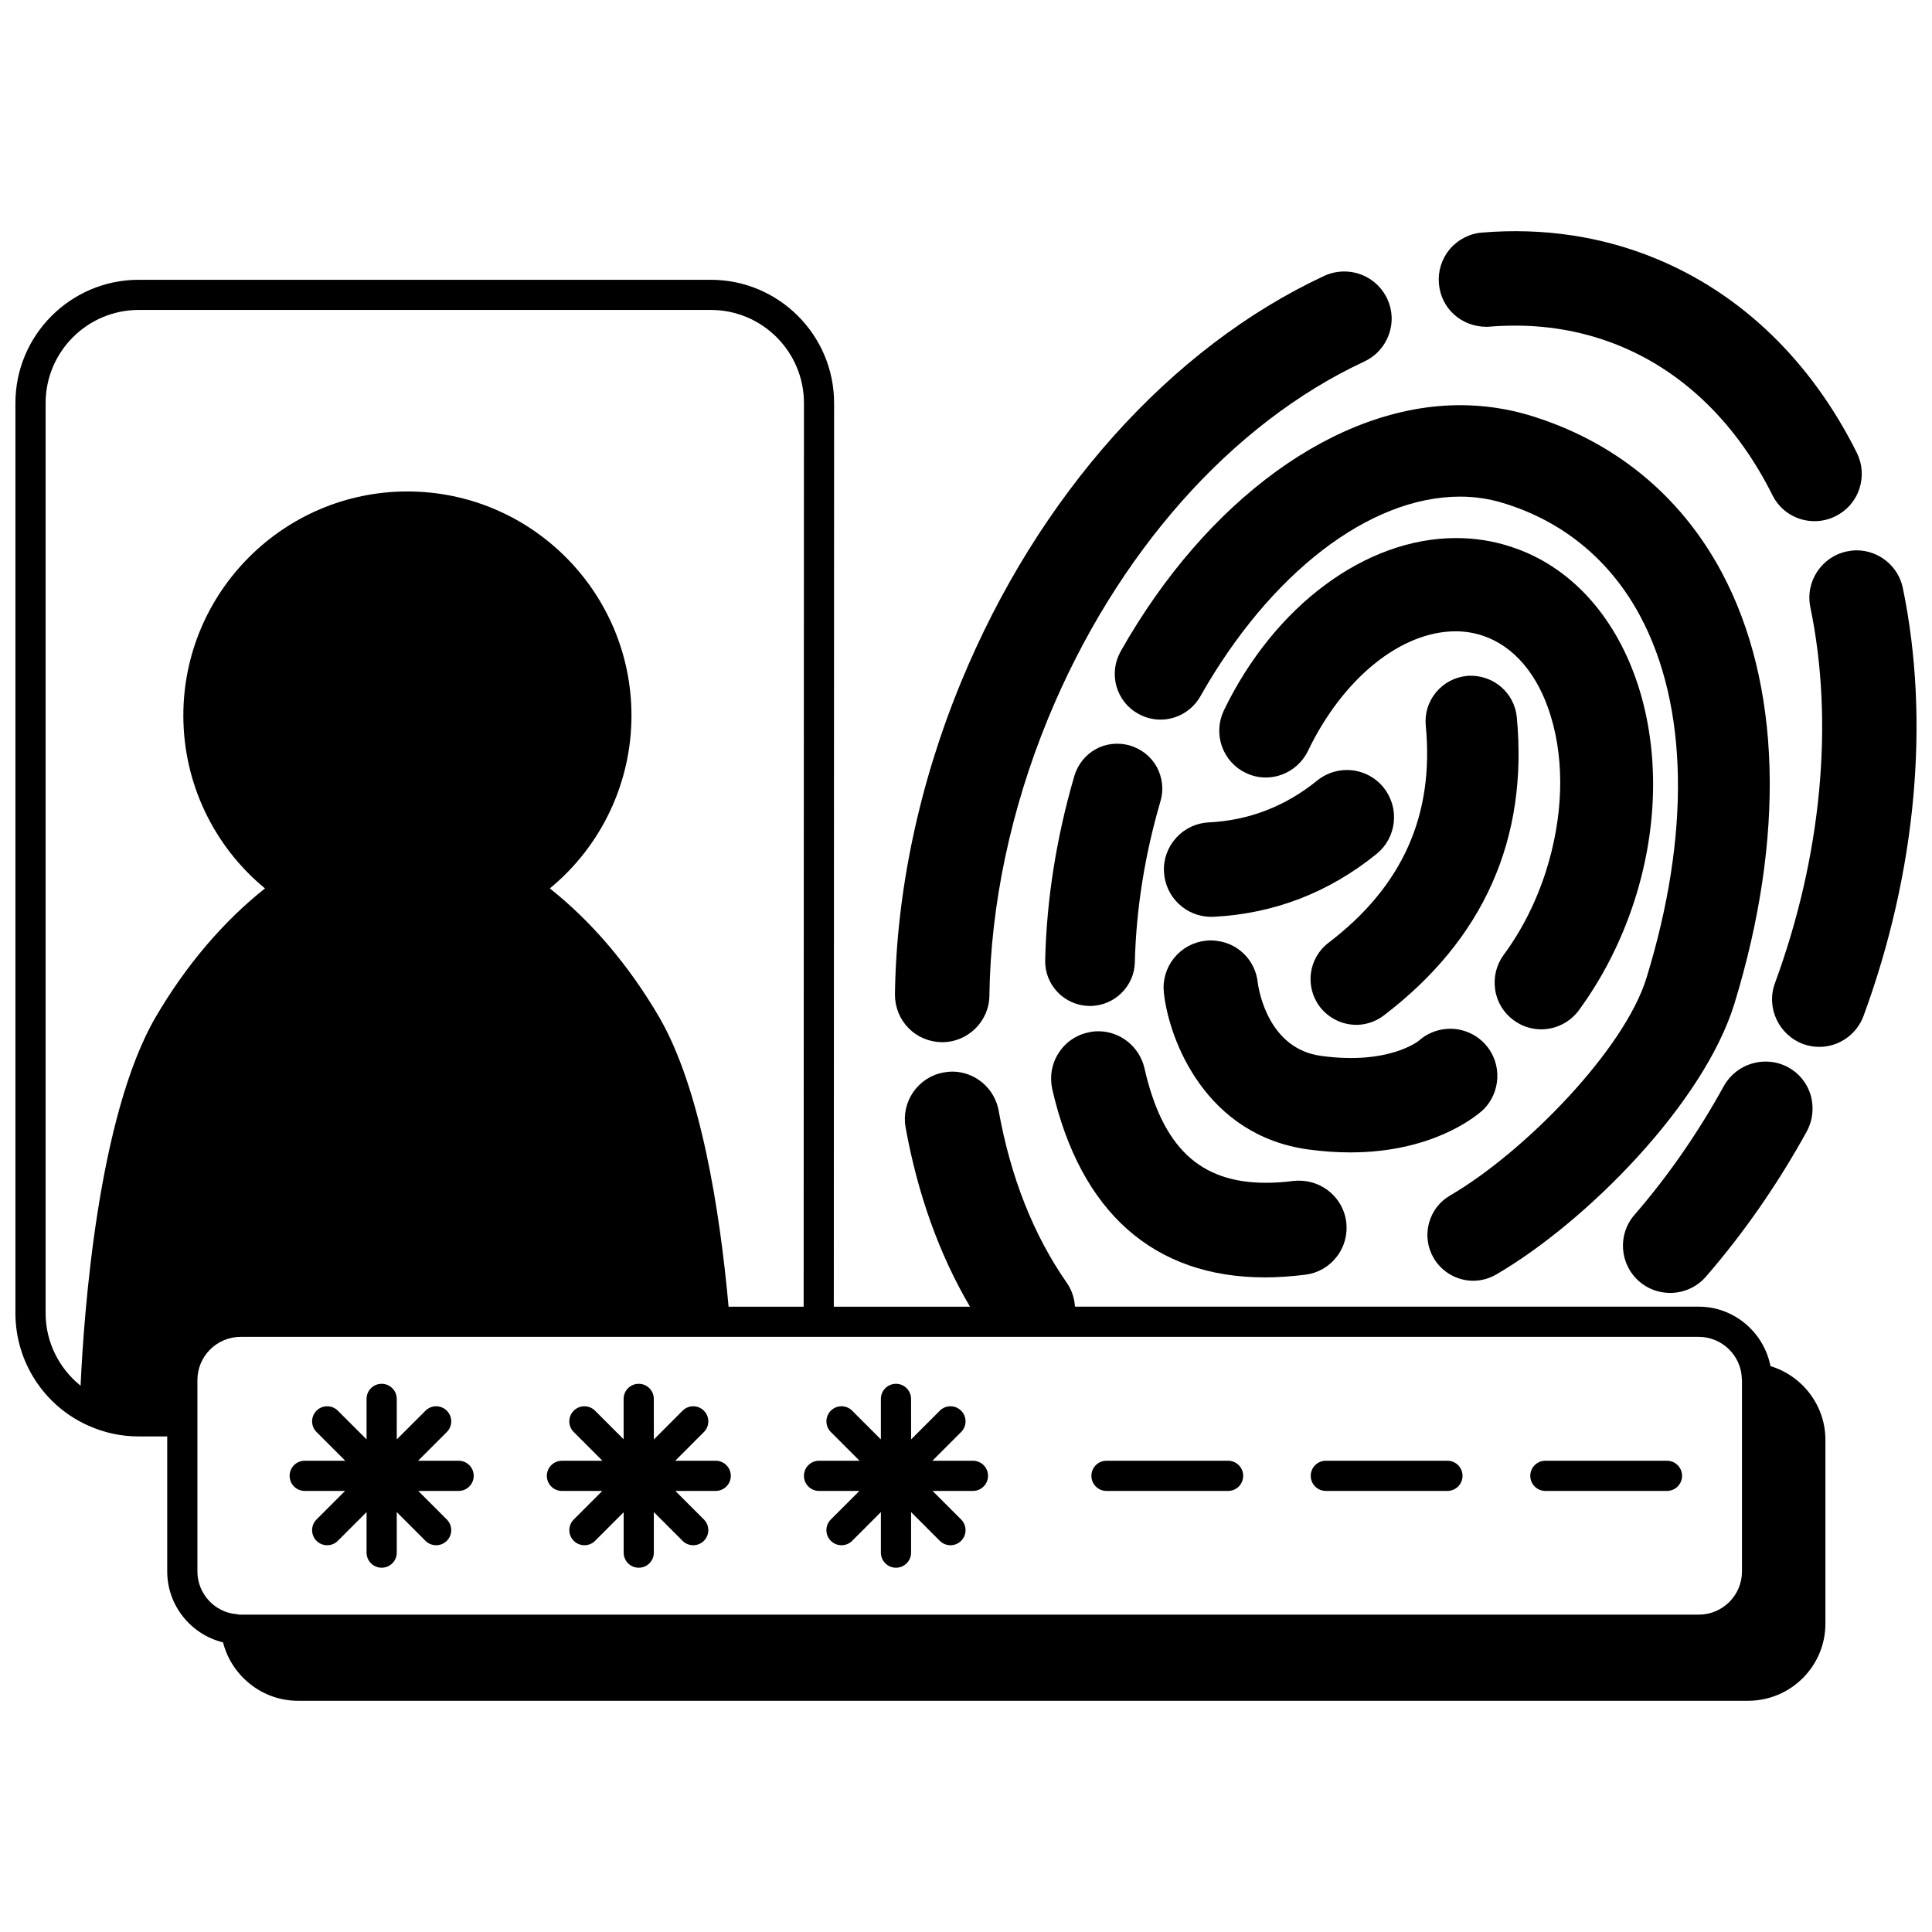 <?xml version="1.0" encoding="UTF-8"?>
<!-- Uploaded to: SVG Find, www.svgrepo.com, Generator: SVG Find Mixer Tools -->
<svg width="800px" height="800px" version="1.1" viewBox="144 144 512 512" xmlns="http://www.w3.org/2000/svg">
 <defs>
  <clipPath id="b">
   <path d="m148.09 218h479.91v377h-479.91z"/>
  </clipPath>
  <clipPath id="a">
   <path d="m613 289h38.902v133h-38.902z"/>
  </clipPath>
 </defs>
 <g clip-path="url(#b)">
  <path d="m613.19 506.03c-1.727-8.918-9.621-15.75-18.98-15.75h-165.33c-0.152-2.234-0.844-4.426-2.172-6.324-8.816-12.648-14.895-28.004-18.062-45.672-1.113-5.965-6.297-10.301-12.328-10.301-0.676 0-1.41 0.094-2.219 0.223-3.262 0.578-6.121 2.41-8.082 5.203-1.891 2.769-2.609 6.082-2.031 9.32 3.203 17.754 8.938 33.707 17.066 47.555h-36.082l0.074-239.47c0-18.012-14.656-32.668-32.668-32.668h-151.62c-18.012 0-32.668 14.656-32.668 32.664v241.19c0 12.914 7.621 24.633 19.395 29.836h0.004c0.008 0.004 0.012 0.004 0.02 0.008 4.172 1.871 8.629 2.824 13.25 2.824h7.559v35.785c0 9.02 6.293 16.715 14.793 18.793 2.25 8.879 10.379 15.473 19.793 15.473h384.38c11.289 0 20.473-9.168 20.473-20.434v-48.734c0-9.07-6.09-16.953-14.566-19.52zm-457.1-14.031v-241.19c0-13.602 11.066-24.672 24.672-24.672h151.62c13.602 0 24.672 11.066 24.672 24.668l-0.078 239.48h-19.895c-2.289-25.238-7.328-57.742-18.445-76.832-7.984-13.641-17.91-25.297-28.926-34.012 13.641-11.227 21.637-27.977 21.637-45.82 0-32.738-26.637-59.379-59.379-59.379-32.738 0-59.379 26.637-59.379 59.379 0 17.84 7.996 34.59 21.637 45.82-11.012 8.715-20.941 20.375-28.93 34.016-15.375 26.367-19.082 78.887-19.938 97.766-5.75-4.606-9.273-11.617-9.273-19.223zm40.227 68.457v-50.738c0-6.305 5.148-11.438 11.477-11.438h386.41c6.137 0 11.25 4.973 11.398 11.094 0.004 0.156 0.016 0.316 0.039 0.473v50.609c0 6.305-5.129 11.438-11.438 11.438l-386.41-0.004c-0.188 0-0.359 0.02-0.551-0.016-0.012-0.004-0.023-0.004-0.035-0.004-0.23-0.043-0.449-0.141-0.691-0.141-0.035 0-0.062 0.02-0.102 0.02-5.691-0.637-10.098-5.5-10.098-11.293z"/>
 </g>
 <path d="m224.75 539.11h10.699l-7.57 7.57c-1.562 1.562-1.562 4.09 0 5.652 0.781 0.781 1.805 1.172 2.828 1.172s2.047-0.391 2.828-1.172l7.609-7.609v10.738c0 2.211 1.793 4 4 4s4-1.789 4-4v-10.738l7.609 7.609c0.781 0.781 1.805 1.172 2.828 1.172s2.047-0.391 2.828-1.172c1.562-1.562 1.562-4.09 0-5.652l-7.57-7.57h10.699c2.207 0 4-1.789 4-4 0-2.211-1.793-4-4-4h-10.738l7.609-7.609c1.562-1.562 1.562-4.09 0-5.652s-4.09-1.562-5.652 0l-7.609 7.609-0.008-10.738c0-2.211-1.793-4-4-4s-4 1.789-4 4v10.734l-7.609-7.609c-1.562-1.562-4.09-1.562-5.652 0s-1.562 4.09 0 5.652l7.609 7.609-10.738 0.004c-2.207 0-4 1.789-4 4 0 2.211 1.793 4 4 4z"/>
 <path d="m292.92 539.11h10.699l-7.57 7.57c-1.562 1.562-1.562 4.09 0 5.652 0.781 0.781 1.805 1.172 2.828 1.172 1.023 0 2.047-0.391 2.828-1.172l7.57-7.57v10.699c0 2.211 1.793 4 4 4 2.207 0 4-1.789 4-4v-10.738l7.609 7.609c0.781 0.781 1.805 1.172 2.828 1.172 1.023 0 2.047-0.391 2.828-1.172 1.562-1.562 1.562-4.09 0-5.652l-7.57-7.57h10.699c2.207 0 4-1.789 4-4 0-2.211-1.793-4-4-4h-10.719l7.594-7.613c1.559-1.562 1.555-4.094-0.008-5.652-1.566-1.562-4.094-1.562-5.652 0.008l-7.606 7.625-0.012-10.758c0-2.211-1.793-4-4-4s-4 1.789-4 4v10.699l-7.57-7.57c-1.562-1.562-4.09-1.562-5.652 0s-1.562 4.09 0 5.652l7.609 7.609-10.734 0.004c-2.207 0-4 1.789-4 4s1.793 3.996 4 3.996z"/>
 <path d="m361.05 539.11h10.699l-7.57 7.57c-1.562 1.562-1.562 4.09 0 5.652 0.781 0.781 1.805 1.172 2.828 1.172 1.023 0 2.047-0.391 2.828-1.172l7.609-7.609v10.738c0 2.211 1.793 4 4 4s4-1.789 4-4v-10.738l7.609 7.609c0.781 0.781 1.805 1.172 2.828 1.172 1.023 0 2.047-0.391 2.828-1.172 1.562-1.562 1.562-4.09 0-5.652l-7.57-7.57h10.699c2.207 0 4-1.789 4-4 0-2.211-1.793-4-4-4h-10.738l7.609-7.609c1.562-1.562 1.562-4.09 0-5.652s-4.09-1.562-5.652 0l-7.609 7.609-0.008-10.738c0-2.211-1.793-4-4-4-2.207 0-4 1.789-4 4v10.734l-7.609-7.609c-1.562-1.562-4.09-1.562-5.652 0s-1.562 4.09 0 5.652l7.609 7.609-10.738 0.004c-2.207 0-4 1.789-4 4 0 2.211 1.793 4 4 4z"/>
 <path d="m437.23 539.11h32.227c2.207 0 4-1.789 4-4 0-2.211-1.793-4-4-4h-32.227c-2.207 0-4 1.789-4 4 0 2.215 1.793 4 4 4z"/>
 <path d="m495.36 539.11h32.227c2.207 0 4-1.789 4-4 0-2.211-1.793-4-4-4h-32.227c-2.207 0-4 1.789-4 4 0.004 2.215 1.793 4 4 4z"/>
 <path d="m553.54 539.11h32.227c2.207 0 4-1.789 4-4 0-2.211-1.793-4-4-4h-32.227c-2.207 0-4 1.789-4 4 0.004 2.215 1.793 4 4 4z"/>
 <path d="m393.58 420.19h0.105c6.84 0 12.461-5.547 12.516-12.344 0.312-24.047 5.699-49.465 15.574-73.5 18.016-43.711 48.562-78.172 83.816-94.555 3.012-1.418 5.301-3.926 6.445-7.062 1.156-3.16 1.004-6.559-0.41-9.559-2.051-4.387-6.5-7.223-11.34-7.223-1.836 0-3.598 0.371-5.285 1.133-40.855 19.016-75.969 58.285-96.34 107.75-11.078 26.887-17.125 55.477-17.492 82.73 0 3.359 1.266 6.504 3.574 8.871 2.312 2.371 5.445 3.707 8.836 3.762z"/>
 <path d="m586.61 486.64c3.629 0 7.074-1.562 9.461-4.293 10.074-11.625 19.074-24.582 26.766-38.547 1.555-2.887 1.93-6.238 1.035-9.512-0.957-3.234-3.09-5.887-6.039-7.477-6.203-3.297-13.707-0.883-16.973 4.957-6.828 12.402-14.805 23.902-23.695 34.168-4.527 5.176-3.984 13.082 1.223 17.641 2.262 1.98 5.184 3.062 8.223 3.062z"/>
 <g clip-path="url(#a)">
  <path d="m648.27 299.84c-1.18-5.793-6.34-9.996-12.277-9.996-0.812 0-1.625 0.105-2.539 0.285-6.754 1.41-11.102 8.055-9.691 14.801 6.328 30.551 2.996 65.945-9.402 99.668-2.348 6.453 0.992 13.664 7.539 16.102 1.418 0.492 2.84 0.738 4.219 0.738 5.219 0 9.938-3.297 11.746-8.223 13.973-38.035 17.664-78.305 10.406-113.38z"/>
 </g>
 <path d="m538 230.61h0.012l0.832-0.047c2.082-0.176 4.363-0.266 6.781-0.266 9.664 0 18.977 1.812 27.664 5.379 17.043 7.019 31.012 20.684 40.402 39.496 2.113 4.281 6.402 6.945 11.184 6.945 1.957 0 3.906-0.473 5.559-1.328 3.008-1.473 5.25-4.047 6.312-7.246 1.047-3.144 0.82-6.519-0.656-9.527-12.141-24.328-30.566-42.133-53.273-51.488-14.258-5.887-29.855-8.238-46.035-6.891-3.254 0.23-6.371 1.816-8.605 4.414-2.125 2.594-3.137 5.832-2.852 9.094 0.531 6.535 5.879 11.465 12.676 11.465z"/>
 <path d="m432.87 410.59c6.426 0 11.75-5.207 11.871-11.578 0.352-14.141 2.644-28.496 6.797-42.676 0.887-3.019 0.551-6.231-1-9.137-1.539-2.723-4.043-4.719-7.121-5.637-6.648-1.852-12.879 1.934-14.711 8.09-4.754 16.309-7.348 32.719-7.719 48.75-0.09 3.188 1.074 6.215 3.273 8.512 2.203 2.312 5.191 3.613 8.406 3.676h0.203z"/>
 <path d="m534.43 483.41c2.106 0 4.211-0.574 6.09-1.664 24.043-14.012 55.008-45.418 63.109-71.738 13.578-44.312 12.375-84.941-3.394-114.4-10.973-20.496-28.668-34.895-51.199-41.633-5.871-1.727-11.945-2.598-18.047-2.598-32.777 0-67.262 25.004-90.023 65.277-1.555 2.809-1.957 6.055-1.105 9.203 0.906 3.144 2.945 5.723 5.668 7.231 1.828 1.059 3.902 1.621 6.004 1.621 4.344 0 8.387-2.348 10.559-6.148 18.461-32.664 44.828-52.949 68.82-52.949 3.863 0 7.633 0.547 11.211 1.633 15.941 4.758 28.57 15.121 36.52 29.973 12.766 23.852 13.375 57.906 1.707 95.902-5.816 19.02-32.281 46.152-52.035 57.684-2.805 1.617-4.805 4.238-5.633 7.379-0.832 3.148-0.379 6.422 1.254 9.207 2.164 3.715 6.188 6.023 10.496 6.023z"/>
 <path d="m479.21 482.52c3.32 0 6.93-0.238 10.727-0.711 3.289-0.406 6.242-2.09 8.301-4.75 2.043-2.629 2.941-5.914 2.527-9.297-0.82-6.199-6.184-10.871-12.48-10.871-0.461 0-0.914 0.008-1.516 0.074-2.512 0.324-4.906 0.484-7.32 0.484-17.469 0-27.391-9.375-32.168-30.406-1.297-5.644-6.414-9.746-12.176-9.746-1.027 0-2.019 0.125-2.758 0.328-3.277 0.703-6.074 2.676-7.832 5.496-1.793 2.766-2.383 6.121-1.66 9.5 7.465 32.648 26.953 49.898 56.355 49.898z"/>
 <path d="m545.11 414.35c2.133 1.59 4.664 2.434 7.316 2.434 3.93 0 7.66-1.883 9.984-5.043 6.391-8.742 11.359-18.551 14.773-29.164 13.324-41.562-1.434-83.602-32.859-93.707-4.582-1.512-9.445-2.277-14.449-2.277-23.992 0-48.148 17.934-61.559 45.719-1.402 2.981-1.586 6.32-0.508 9.453 1.125 3.137 3.367 5.641 6.254 7.019 1.652 0.828 3.512 1.262 5.391 1.262 4.707 0 9.086-2.75 11.16-7.027 9.266-19.27 24.645-31.719 39.18-31.719 2.332 0 4.668 0.367 6.93 1.086 8.418 2.715 14.906 10.336 18.273 21.473 3.719 12.215 3.242 26.828-1.34 41.152-2.617 8.129-6.379 15.547-11.176 22.051-1.926 2.633-2.731 5.894-2.25 9.18 0.473 3.273 2.223 6.16 4.879 8.109z"/>
 <path d="m536.83 438.31c5-4.641 5.34-12.527 0.781-17.547-1.934-2.172-4.609-3.594-7.59-4.027-3.648-0.461-7.309 0.648-9.969 3.031-0.078 0.066-7.988 6.531-25.949 4.055-13.664-1.859-16.398-16.59-16.793-19.438-0.586-5.727-5.016-10.262-10.594-11.004-1.016-0.184-2.066-0.211-3.223-0.078-3.324 0.367-6.301 2.016-8.395 4.633-2.082 2.609-3.027 5.875-2.66 9.172 1.398 12.742 11.191 37.812 38.262 41.512 3.969 0.543 7.676 0.781 11.129 0.781 21.148 0 32.57-8.953 35-11.09z"/>
 <path d="m496.05 393.86c-5.301 4.055-6.316 11.664-2.258 16.969 2.309 3.004 5.906 4.766 9.688 4.766 0.145 0 0.285-0.004 0.441-0.008 2.496-0.125 4.856-0.988 6.824-2.496 26.434-20.16 38.285-46.758 35.219-79.078-0.652-6.375-6.137-11.215-12.824-10.93l-0.383 0.039c-3.242 0.32-6.164 1.879-8.23 4.391-2.043 2.496-2.996 5.625-2.68 8.805 2.262 23.773-6.176 42.594-25.797 57.543z"/>
 <path d="m455.69 366.04c-2.25 2.484-3.398 5.684-3.227 9.02 0.352 6.672 5.848 11.906 12.508 11.906l0.602-0.004c16.031-0.805 30.586-6.414 43.277-16.695 2.562-2.094 4.168-5.074 4.523-8.395 0.344-3.281-0.609-6.535-2.723-9.191-2.406-2.938-5.953-4.621-9.727-4.621-2.856 0-5.656 1-7.879 2.816-8.422 6.824-18.078 10.551-28.715 11.066-3.324 0.168-6.398 1.625-8.641 4.098z"/>
</svg>